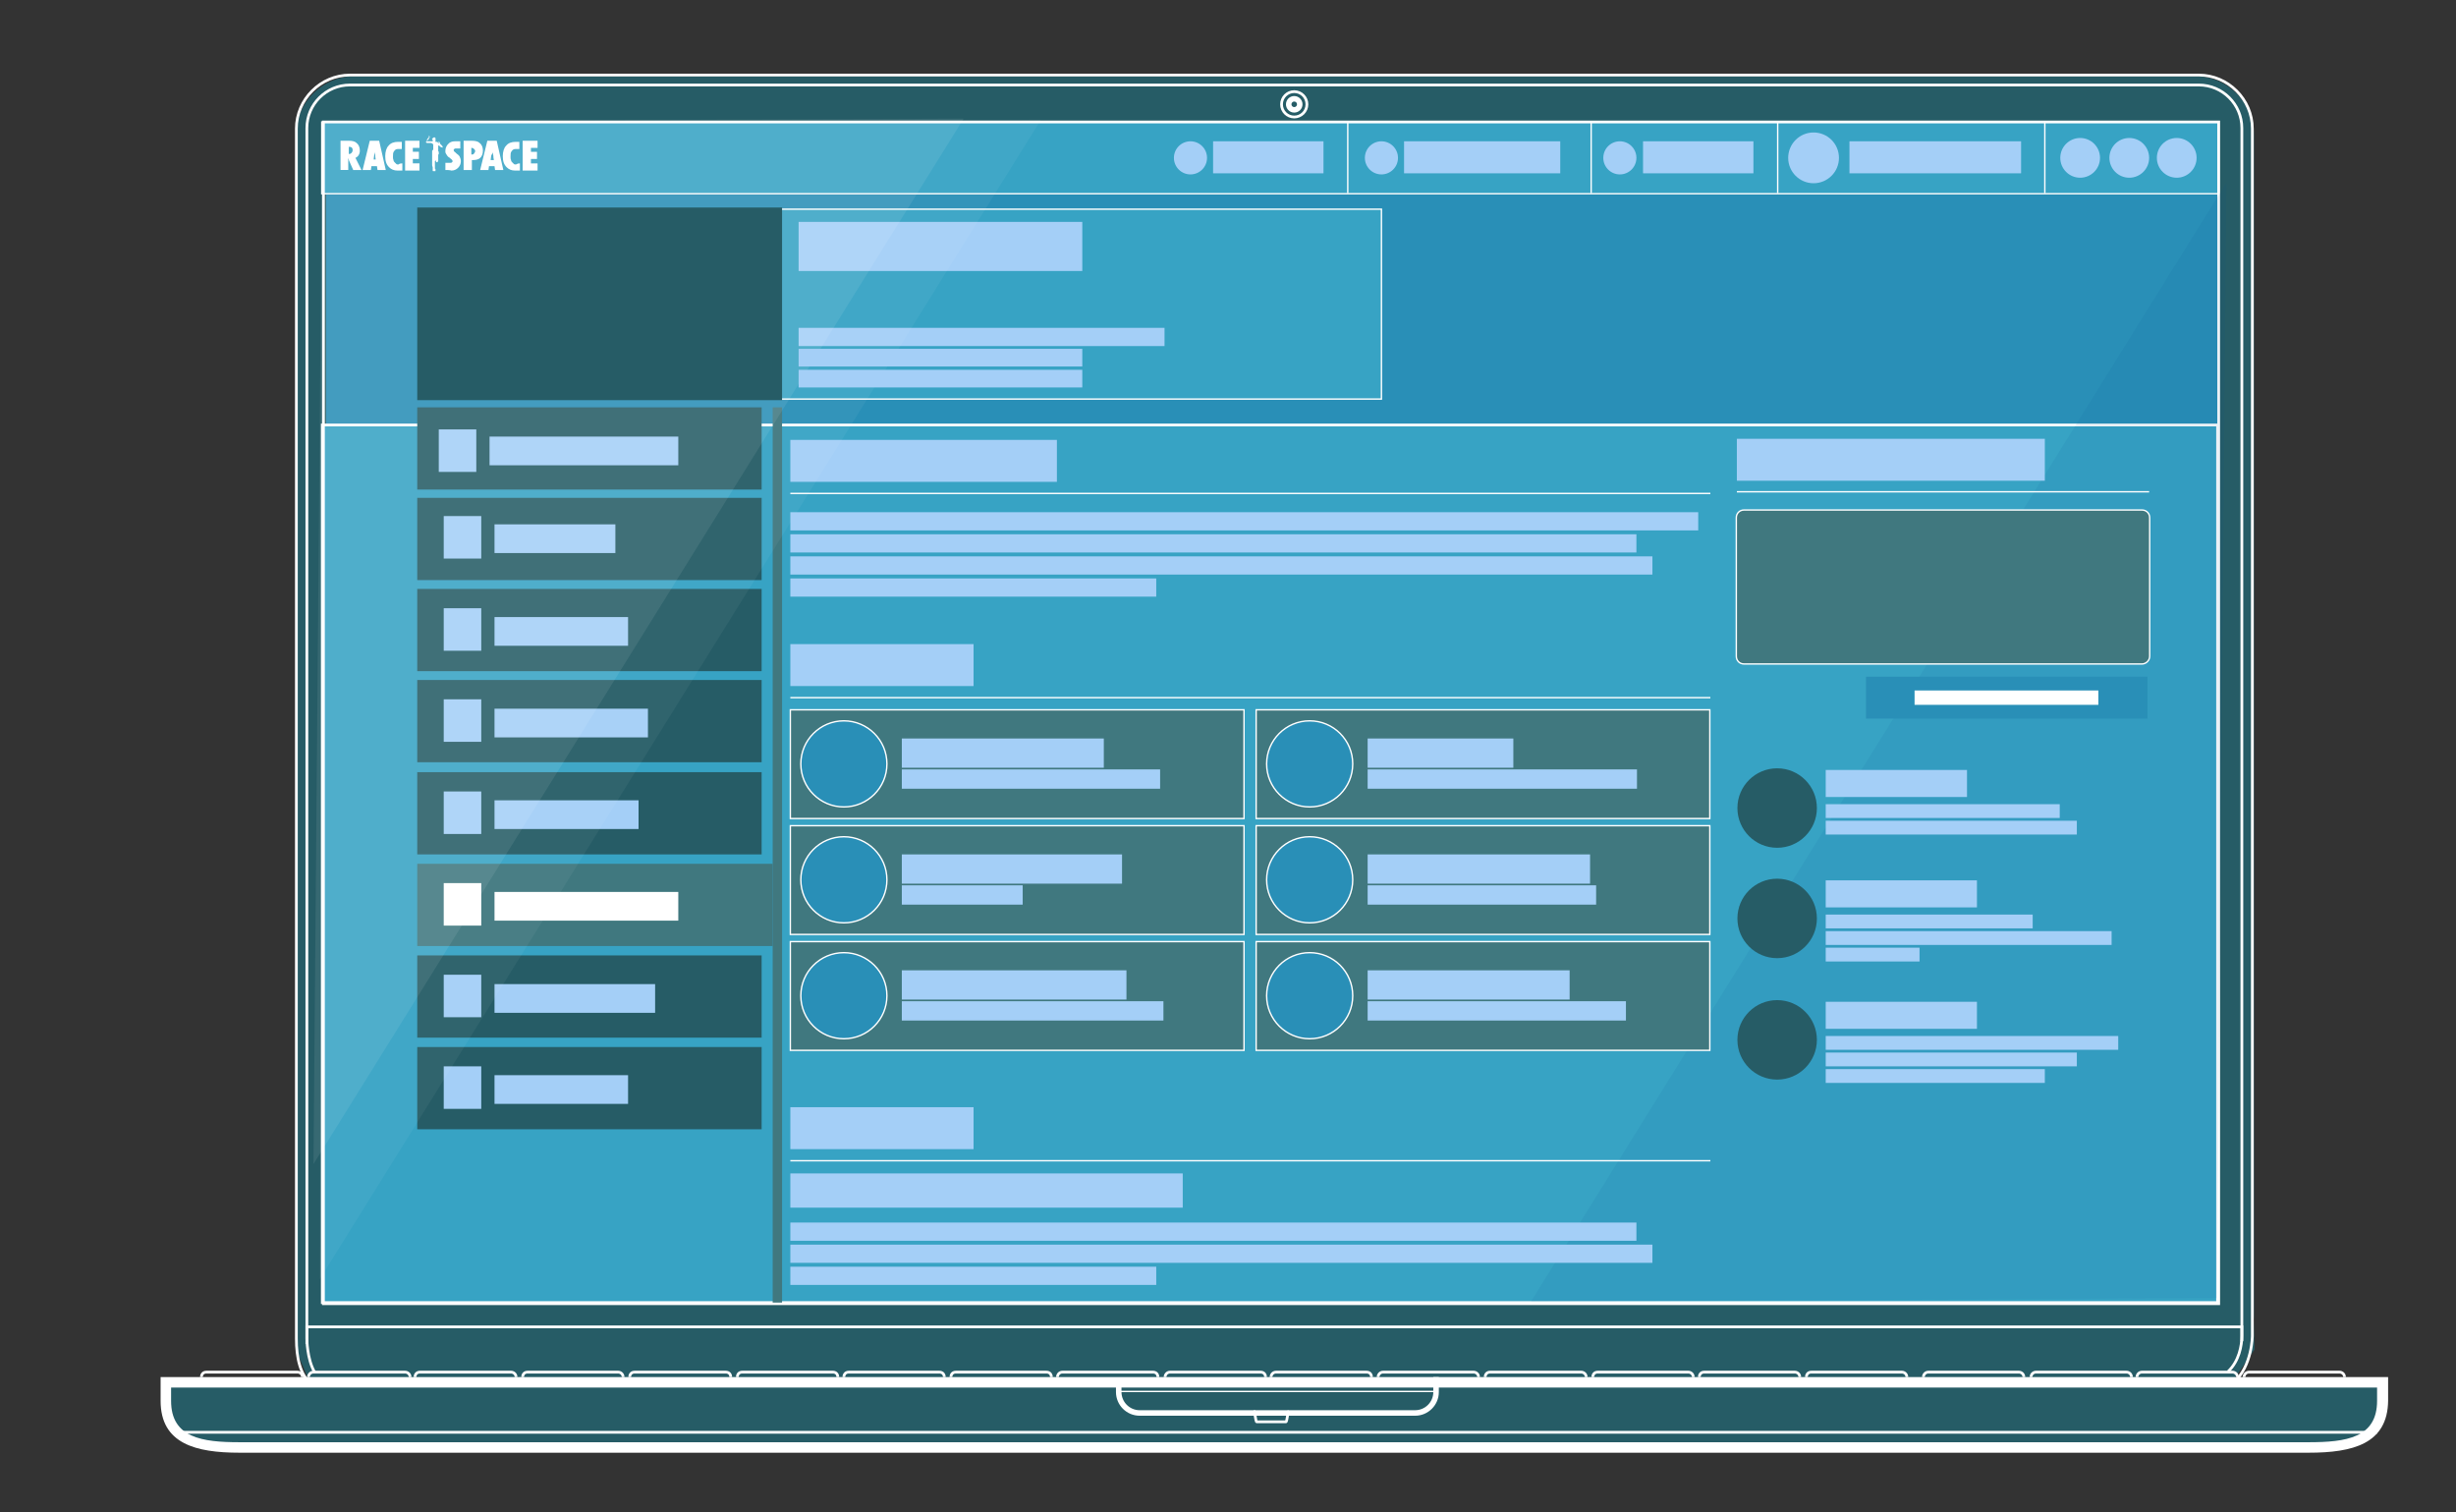 <?xml version="1.0" encoding="utf-8"?>
<!-- Generator: Adobe Illustrator 24.1.3, SVG Export Plug-In . SVG Version: 6.00 Build 0)  -->
<svg version="1.1" id="Layer_1" xmlns="http://www.w3.org/2000/svg" xmlns:xlink="http://www.w3.org/1999/xlink" x="0px" y="0px"
	 viewBox="0 0 445 274" style="enable-background:new 0 0 445 274;" xml:space="preserve">
<rect x="0" y="0" width="445" height="274" fill="#333333" stroke="none"/>
<style type="text/css">
	.st0{fill:#265C66;}
	.st1{fill:#298FB7;}
	.st2{fill:#37A3C4;stroke:#FFFFFF;stroke-width:0.25;stroke-miterlimit:10;}
	.st3{fill:#37A3C4;stroke:#FFFFFF;stroke-width:0.5;stroke-miterlimit:10;}
	.st4{fill:none;stroke:#FFFFFF;stroke-width:0.5;stroke-miterlimit:10;}
	.st5{fill:none;stroke:#FFFFFF;stroke-miterlimit:10;}
	.st6{fill:none;}
	.st7{fill:#FFFFFF;}
	.st8{fill:none;stroke:#FFFFFF;stroke-width:0.25;stroke-miterlimit:10;}
	.st9{fill:#A4CFF7;}
	.st10{fill:#40787F;}
	.st11{opacity:5.000000e-02;fill:#FFFFFF;enable-background:new    ;}
	.st12{opacity:8.000000e-02;fill:#FFFFFF;enable-background:new    ;}
	.st13{opacity:8.000000e-02;fill:#004D93;enable-background:new    ;}
	.st14{fill:#40787F;stroke:#FFFFFF;stroke-width:0.25;stroke-miterlimit:10;}
	.st15{fill:#298FB7;stroke:#FFFFFF;stroke-width:0.25;stroke-miterlimit:10;}
</style>
<path class="st0" d="M397.7,248.5H64.3c-5.9,0-10.7-4.8-10.7-10.7V24.5c0-5.9,4.8-10.7,10.7-10.7h333.4c5.9,0,10.7,4.8,10.7,10.7
	v213.3C408.5,243.6,403.7,248.5,397.7,248.5z"/>
<rect x="59.1" y="35.2" class="st1" width="342.8" height="41.8"/>
<rect x="136.2" y="37.9" class="st2" width="114.1" height="34.4"/>
<polygon class="st0" points="404.9,249.7 55.8,249.7 53.9,245.2 53.7,234.1 408.1,230.8 408.5,244.5 "/>
<rect x="58.4" y="77" class="st3" width="343.4" height="159"/>
<polygon class="st0" points="424.8,262.3 35.4,261.3 31.9,259.5 30.1,250.4 432.3,250.4 430.7,258 "/>
<rect x="58.3" y="22.1" class="st2" width="343.7" height="13"/>
<g>
	<g>
		<path class="st4" d="M56.3,250.7c-1.9-1.7-2.6-4.6-2.6-8.2c0-54.8,0-219.2,0-219.2c0-5.3,4.4-9.7,9.7-9.7h335
			c5.3,0,9.7,4.4,9.7,9.7V242c0,0,0,5.5-3.4,8.5 M403.7,248.5c2-1.9,2.5-4.7,2.5-6.5 M406.2,242V23.2c0-4.3-3.5-7.8-7.8-7.8h-335
			c-4.3,0-7.8,3.5-7.8,7.8v219.3c0,0,0,3.7,1.4,6.1"/>
		<polyline class="st4" points="406.2,243 406.2,240.4 55.6,240.4 55.6,243.5 		"/>
		<rect x="58.6" y="22.1" class="st4" width="343.4" height="214.1"/>
		<g>
			<circle class="st4" cx="234.5" cy="18.9" r="2.3"/>
			<circle class="st5" cx="234.5" cy="18.9" r="1"/>
		</g>
	</g>
	<g>
		<path class="st6" d="M431.7,250.4v3.3c0,7.3-6.1,8.4-13.4,8.4H43.4c-7.4,0-13.4-1.2-13.4-8.4v-3.3H431.7z"/>
		<path class="st7" d="M418.3,263.2H43.4c-7.9,0-14.3-1.6-14.3-9.4v-4.3h403.6v4.3C432.6,261.6,426.3,263.2,418.3,263.2z M31,251.4
			v2.4c0,6.7,5.6,7.5,12.4,7.5h374.9c6.8,0,12.4-0.8,12.4-7.5v-2.4H31z"/>
	</g>
	<path class="st5" d="M260.2,249.5v2.7c0,2.1-1.7,3.8-3.8,3.8h-49.9c-2.1,0-3.8-1.7-3.8-3.8v-2.4"/>
	<path class="st4" d="M227.3,256.3v-0.5c0-0.4,0.2,1.8,0.4,1.8h5.3c0.2,0,0.4-2.1,0.4-1.8v0.4"/>
	<line class="st8" x1="202.8" y1="252.1" x2="260" y2="252.1"/>
	<g>
		<path class="st4" d="M54.8,249.5c0-0.6-0.5-0.9-0.9-0.9H37.4c-0.6,0-0.9,0.4-0.9,0.9"/>
		<path class="st4" d="M74.3,249.5c0-0.6-0.5-0.9-0.9-0.9H56.8c-0.5,0-0.9,0.4-0.9,0.9"/>
		<path class="st4" d="M93.5,249.5c0-0.6-0.5-0.9-0.9-0.9H76.1c-0.6,0-0.9,0.4-0.9,0.9"/>
		<path class="st4" d="M112.9,249.5c0-0.6-0.5-0.9-0.9-0.9H95.6c-0.6,0-0.9,0.4-0.9,0.9"/>
		<path class="st4" d="M132.4,249.5c0-0.6-0.4-0.9-0.9-0.9H115c-0.6,0-0.9,0.4-0.9,0.9"/>
		<path class="st4" d="M151.8,249.5c0-0.6-0.4-0.9-0.9-0.9h-16.4c-0.6,0-0.9,0.4-0.9,0.9"/>
		<path class="st4" d="M171.1,249.5c0-0.6-0.4-0.9-0.9-0.9h-16.4c-0.6,0-0.9,0.4-0.9,0.9"/>
		<path class="st4" d="M190.5,249.5c0-0.6-0.4-0.9-0.9-0.9h-16.4c-0.6,0-0.9,0.4-0.9,0.9"/>
	</g>
	<g>
		<path class="st4" d="M209.8,249.5c0-0.6-0.4-0.9-0.9-0.9h-16.4c-0.5,0-0.9,0.4-0.9,0.9"/>
		<path class="st4" d="M229.3,249.5c0-0.6-0.4-0.9-0.9-0.9h-16.4c-0.5,0-0.9,0.4-0.9,0.9"/>
		<path class="st4" d="M248.5,249.5c0-0.6-0.4-0.9-0.9-0.9h-16.4c-0.5,0-0.9,0.4-0.9,0.9"/>
		<path class="st4" d="M267.9,249.5c0-0.6-0.5-0.9-0.9-0.9h-16.4c-0.5,0-0.9,0.4-0.9,0.9"/>
		<path class="st4" d="M287.4,249.5c0-0.6-0.5-0.9-0.9-0.9H270c-0.6,0-0.9,0.4-0.9,0.9"/>
		<path class="st4" d="M306.8,249.5c0-0.6-0.5-0.9-0.9-0.9h-16.4c-0.6,0-0.9,0.4-0.9,0.9"/>
		<path class="st4" d="M326.1,249.5c0-0.6-0.5-0.9-0.9-0.9h-16.4c-0.6,0-0.9,0.4-0.9,0.9"/>
		<path class="st4" d="M345.5,249.5c0-0.6-0.5-0.9-0.9-0.9h-16.4c-0.6,0-0.9,0.4-0.9,0.9"/>
	</g>
	<g>
		<path class="st4" d="M366.7,249.5c0-0.6-0.5-0.9-0.9-0.9h-16.4c-0.5,0-0.9,0.4-0.9,0.9"/>
		<path class="st4" d="M386.2,249.5c0-0.6-0.5-0.9-0.9-0.9h-16.4c-0.5,0-0.9,0.4-0.9,0.9"/>
		<path class="st4" d="M405.4,249.5c0-0.6-0.5-0.9-0.9-0.9h-16.4c-0.5,0-0.9,0.4-0.9,0.9"/>
		<path class="st4" d="M424.8,249.5c0-0.6-0.5-0.9-0.9-0.9h-16.4c-0.5,0-0.9,0.4-0.9,0.9"/>
	</g>
	<line class="st4" x1="31.9" y1="259.5" x2="430.7" y2="259.5"/>
</g>
<line class="st8" x1="370.5" y1="22.1" x2="370.5" y2="35"/>
<circle class="st9" cx="394.4" cy="28.6" r="3.6"/>
<circle class="st9" cx="385.8" cy="28.6" r="3.6"/>
<circle class="st9" cx="376.9" cy="28.6" r="3.6"/>
<rect x="335.1" y="25.6" class="st9" width="31.1" height="5.8"/>
<circle class="st9" cx="328.6" cy="28.6" r="4.6"/>
<line class="st8" x1="322.1" y1="22.1" x2="322.1" y2="35"/>
<rect x="297.7" y="25.6" class="st9" width="20" height="5.8"/>
<circle class="st9" cx="293.5" cy="28.6" r="3"/>
<line class="st8" x1="288.3" y1="22.1" x2="288.3" y2="35"/>
<rect x="254.4" y="25.6" class="st9" width="28.3" height="5.8"/>
<ellipse class="st9" cx="250.3" cy="28.6" rx="3" ry="3"/>
<line class="st8" x1="244.2" y1="22.1" x2="244.2" y2="35"/>
<rect x="219.8" y="25.6" class="st9" width="20" height="5.8"/>
<circle class="st9" cx="215.7" cy="28.6" r="3"/>
<rect x="144.7" y="40.2" class="st9" width="51.4" height="8.9"/>
<rect x="144.7" y="59.4" class="st9" width="66.3" height="3.3"/>
<g>
	<rect x="75.6" y="73.8" class="st0" width="62.4" height="14.9"/>
	<rect x="75.6" y="90.2" class="st0" width="62.4" height="14.9"/>
	<rect x="140" y="73.8" class="st10" width="1.7" height="162.2"/>
	<rect x="79.5" y="77.8" class="st9" width="6.8" height="7.7"/>
	<rect x="88.7" y="79.1" class="st9" width="34.2" height="5.2"/>
	<rect x="80.4" y="93.5" class="st9" width="6.8" height="7.7"/>
	<rect x="89.6" y="95" class="st9" width="21.9" height="5.2"/>
	<g>
		<rect x="75.6" y="106.7" class="st0" width="62.4" height="14.9"/>
		<rect x="80.4" y="110.2" class="st9" width="6.8" height="7.7"/>
		<rect x="89.6" y="111.8" class="st9" width="24.2" height="5.2"/>
	</g>
	<g>
		<rect x="75.6" y="123.2" class="st0" width="62.4" height="14.9"/>
		<rect x="80.4" y="126.7" class="st9" width="6.8" height="7.7"/>
		<rect x="89.6" y="128.4" class="st9" width="27.8" height="5.2"/>
	</g>
	<g>
		<rect x="75.6" y="139.9" class="st0" width="62.4" height="14.9"/>
		<rect x="80.4" y="143.4" class="st9" width="6.8" height="7.7"/>
		<rect x="89.6" y="145" class="st9" width="26.1" height="5.2"/>
	</g>
	<g>
		<rect x="75.6" y="156.5" class="st10" width="64.4" height="14.9"/>
		<rect x="80.4" y="160" class="st7" width="6.8" height="7.7"/>
		<rect x="89.6" y="161.6" class="st7" width="33.3" height="5.2"/>
	</g>
	<g>
		<rect x="75.6" y="173.1" class="st0" width="62.4" height="14.9"/>
		<rect x="80.4" y="176.6" class="st9" width="6.8" height="7.7"/>
		<rect x="89.6" y="178.3" class="st9" width="29.1" height="5.2"/>
	</g>
	<g>
		<rect x="75.6" y="189.7" class="st0" width="62.4" height="14.9"/>
		<rect x="80.4" y="193.2" class="st9" width="6.8" height="7.7"/>
		<rect x="89.6" y="194.8" class="st9" width="24.2" height="5.2"/>
	</g>
</g>
<rect x="143.2" y="79.7" class="st9" width="48.3" height="7.6"/>
<polygon class="st11" points="188.6,21.7 57.9,231.8 58.5,22.3 "/>
<polygon class="st12" points="174.6,21.5 56.8,210.9 58.4,22 "/>
<polygon class="st13" points="277.4,235.8 403.4,33.1 401.7,235.2 "/>
<g>
	<path class="st7" d="M65.5,30.8H64L63.2,29c0,0,0-0.1,0-0.1c0-0.1,0-0.1-0.1-0.2l0,0.3v1.8h-1.4v-5.3h1.5c0.6,0,1.1,0.1,1.4,0.4
		c0.4,0.3,0.6,0.8,0.6,1.4c0,0.6-0.3,1.1-0.8,1.3L65.5,30.8z M63.2,27.9L63.2,27.9c0.3,0,0.4-0.1,0.5-0.2c0.1-0.1,0.2-0.3,0.2-0.5
		c0-0.4-0.2-0.6-0.6-0.6h-0.1V27.9z"/>
	<path class="st7" d="M69.9,30.8h-1.5l-0.1-0.7h-1l-0.1,0.7h-1.5l1.3-5.3h1.7L69.9,30.8z M68.1,29.1L68,28.4c0,0,0,0,0-0.1
		c0-0.1,0-0.2-0.1-0.6c0,0,0-0.1,0-0.2c0-0.1,0-0.2,0-0.3l0-0.5c0,0,0,0.1,0,0.2c0,0.1,0,0.1,0,0.2c0,0.1,0,0.2,0,0.3
		c0,0.1,0,0.1,0,0.1l-0.1,0.6l-0.1,0.8H68.1z"/>
	<path class="st7" d="M72.9,29.6v1.3c-0.2,0-0.6,0-0.9,0c-0.6,0-1.1-0.2-1.5-0.6c-0.5-0.5-0.7-1.1-0.7-2c0-0.8,0.2-1.5,0.6-1.9
		c0.4-0.5,1-0.7,1.7-0.7c0.2,0,0.6,0,0.7,0v1.3c-0.1,0-0.4,0-0.7,0c-0.3,0-0.5,0.1-0.7,0.4c-0.2,0.2-0.2,0.6-0.2,1
		c0,0.2,0,0.4,0.1,0.6c0,0.2,0.1,0.3,0.2,0.4c0.1,0.1,0.2,0.2,0.3,0.3c0.1,0.1,0.2,0.1,0.4,0.1C72.4,29.6,72.8,29.6,72.9,29.6z"/>
	<path class="st7" d="M94.2,29.6v1.3c-0.2,0-0.6,0-0.9,0c-0.6,0-1.1-0.2-1.5-0.6c-0.5-0.5-0.7-1.1-0.7-2c0-0.8,0.2-1.5,0.6-1.9
		c0.4-0.5,1-0.7,1.7-0.7c0.2,0,0.6,0,0.7,0v1.3c-0.1,0-0.4,0-0.7,0c-0.3,0-0.5,0.1-0.7,0.4c-0.2,0.2-0.2,0.6-0.2,1
		c0,0.2,0,0.4,0.1,0.6c0,0.2,0.1,0.3,0.2,0.4c0.1,0.1,0.2,0.2,0.3,0.3c0.1,0.1,0.2,0.1,0.4,0.1C93.8,29.6,94.1,29.6,94.2,29.6z"/>
	<path class="st7" d="M73.4,30.8v-5.3H76v1.3h-1.2v0.7h1.1v1.3h-1.1v0.8H76v1.3H73.4z"/>
	<path class="st7" d="M80.7,30.8v-1.3c0.2,0,0.6,0,0.9,0c0.1,0,0.2,0,0.3-0.1c0.1-0.1,0.1-0.1,0.1-0.2c0-0.1-0.1-0.3-0.3-0.4
		l-0.2-0.2c-0.2-0.1-0.3-0.2-0.4-0.3S81,28.1,80.9,28c-0.1-0.1-0.1-0.2-0.2-0.4c0-0.1,0-0.3,0-0.4c0-0.2,0.1-0.5,0.2-0.7
		c0.1-0.1,0.1-0.2,0.2-0.3c0.1-0.1,0.2-0.2,0.3-0.3c0.3-0.2,0.6-0.3,1-0.3c0.3,0,0.9,0,1,0v1.3c-0.1,0-0.2,0-0.4,0
		c-0.1,0-0.3,0-0.4,0c-0.1,0-0.2,0-0.3,0.1c-0.1,0.1-0.1,0.1-0.1,0.2c0,0.1,0.1,0.3,0.3,0.4l0.2,0.2c0.3,0.2,0.5,0.4,0.6,0.6
		c0.1,0.2,0.2,0.5,0.2,0.8c0,0.5-0.2,0.9-0.5,1.2c-0.3,0.3-0.7,0.5-1.2,0.5C81.5,30.8,81,30.8,80.7,30.8z"/>
	<path class="st7" d="M85.4,30.8h-1.4v-5.3h1.4c0.7,0,1.2,0.1,1.5,0.4c0.4,0.3,0.6,0.8,0.6,1.4c0,0.6-0.2,1.1-0.6,1.4
		c-0.3,0.2-0.7,0.3-1.2,0.3h-0.2V30.8z M85.4,28L85.4,28c0.2,0,0.4,0,0.5-0.2c0.1-0.1,0.2-0.3,0.2-0.4c0-0.2-0.1-0.3-0.2-0.4
		c-0.1-0.1-0.2-0.2-0.4-0.2h-0.1V28z"/>
	<path class="st7" d="M91.2,30.8h-1.5l-0.1-0.7h-1l-0.1,0.7h-1.5l1.3-5.3h1.7L91.2,30.8z M89.5,29.1l-0.1-0.6c0,0,0,0,0-0.1
		c0-0.1,0-0.2-0.1-0.6c0,0,0-0.1,0-0.2c0-0.1,0-0.2,0-0.3l0-0.5c0,0,0,0.1,0,0.2c0,0.1,0,0.1,0,0.2c0,0.1,0,0.2,0,0.3
		c0,0.1,0,0.1,0,0.1L89,28.2l-0.1,0.8H89.5z"/>
	<path class="st7" d="M94.7,30.8v-5.3h2.7v1.3h-1.2v0.7h1.1v1.3h-1.1v0.8h1.2v1.3H94.7z"/>
	<path class="st7" d="M77.7,24.5C77.7,24.5,77.7,24.5,77.7,24.5C77.7,24.5,77.7,24.5,77.7,24.5C77.7,24.5,77.7,24.5,77.7,24.5
		C77.7,24.5,77.7,24.5,77.7,24.5c0,0.1,0,0.1,0,0.1c0,0,0,0,0,0c0,0,0,0,0,0c0,0,0,0,0,0.1c0,0,0,0,0,0.1c0,0,0,0,0,0.1
		c0,0,0,0.1-0.1,0.1c0,0-0.1,0-0.1,0.1c-0.1,0.1-0.1,0.1-0.1,0.2c0,0-0.1,0.1-0.1,0.1c0,0,0,0.1,0,0.1c0,0,0,0.1,0,0.1
		c0,0,0.1,0,0.1,0c0.1,0,0.2,0,0.2,0c0.1,0,0.2,0,0.2,0c0.1,0,0.1,0,0.2,0c0.1,0,0.2,0,0.3,0c0,0,0.1,0,0.1,0c0-0.1,0-0.1,0-0.2
		c0,0,0-0.1,0-0.1c0,0,0,0-0.1,0c0,0,0-0.1,0-0.1c0,0,0-0.1,0-0.1c0,0,0,0,0.1,0c0,0,0,0,0,0c0-0.1,0.1-0.2,0.2-0.2
		c0.1,0,0.1,0,0.2,0c0,0,0.1,0.1,0.1,0.1c0,0.1,0,0.2,0,0.2c0.1,0,0,0.2,0,0.2c0,0.1,0,0.1,0,0.2c0,0,0,0.1,0,0.1c0,0,0,0,0,0
		c0,0,0,0,0,0c0,0,0.1,0,0.1,0c0,0,0.1,0,0.1,0c0,0,0.1,0,0.1,0c0.1,0,0.1,0.1,0.1,0.1c0.1,0.1,0.1,0.1,0.2,0.2c0,0,0,0,0.1,0.1
		c0,0,0.1,0.1,0.1,0.1c0,0-0.1-0.1-0.1-0.1c0,0-0.1-0.1-0.1-0.1c0,0,0-0.1,0-0.1c0,0,0,0,0,0c0,0,0,0,0,0c0,0,0-0.1,0-0.1
		c0,0-0.1,0-0.1,0c0,0,0-0.1,0.1-0.1c0.1,0,0.1,0,0.2,0.1c0,0,0,0,0,0.1c0,0,0,0.1,0,0.1c0,0,0,0,0.1,0.1c0,0,0.1,0.1,0.1,0.1
		c0.1,0.1,0.1,0.1,0.2,0.2c0,0,0,0.1,0.1,0.1c0,0,0,0.1,0,0.2c0,0.1-0.1,0-0.1,0c0,0-0.1,0-0.1,0c-0.1,0-0.1-0.1-0.2-0.1
		c-0.1,0-0.1-0.1-0.1-0.1c0,0-0.1-0.1-0.1-0.1c0,0-0.1-0.1-0.2,0c0,0,0,0.2,0,0.2c0,0.1,0,0.3,0,0.4c0,0.1,0,0.2,0,0.2
		c0,0.1,0,0.1,0,0.1c0,0,0,0.1,0,0.1c0,0,0.1,0.1,0.1,0.1c0,0,0,0.1,0,0.2c0,0.1,0,0.1,0,0.2c0,0,0,0.1-0.1,0.1c0,0.1,0,0.1,0,0.2
		c0,0.1,0,0.2,0,0.3c0,0.1,0,0.2,0,0.2c0,0.1,0,0.2,0,0.3c0,0,0,0.1,0,0.1c0,0.1,0,0.1-0.1,0.2c0,0.1-0.1,0.1-0.2,0.1
		c0,0-0.1-0.1-0.1-0.1c0,0,0,0,0-0.1c0,0,0-0.1,0-0.1c0,0,0-0.1,0-0.1c0,0.1-0.1,0.1-0.2,0.2c0,0,0,0.1,0,0.1c0,0,0,0.1,0,0.1
		c0,0,0,0.1,0,0.1c0,0,0,0.1,0,0.1c0,0,0,0.1,0,0.1c0,0.1,0,0.1,0,0.1c0,0.1,0,0.2,0,0.3c0,0.1,0,0.1,0,0.2c0,0.1,0,0.1,0,0.2
		c0,0.1,0,0.1,0.1,0.1c0,0,0,0.1,0,0.1c0,0,0,0.1,0,0.1c0,0,0,0,0,0.1c0,0,0,0.1,0,0.1c0,0,0,0-0.1,0c0,0,0,0-0.1,0c0,0-0.1,0-0.2,0
		c-0.1,0-0.1,0-0.1-0.1c0,0,0,0,0-0.1c0,0,0-0.1,0-0.1c0-0.1,0-0.2,0-0.3c0,0,0-0.1,0-0.1c0-0.1-0.1-0.2-0.1-0.4c0,0,0-0.1,0-0.1
		c0,0,0-0.1,0-0.1c0-0.1,0-0.1,0-0.2c0-0.1,0-0.1,0-0.2c0-0.1,0-0.1,0-0.2c0-0.1,0-0.2,0-0.2c0,0,0-0.1,0-0.1c0,0,0-0.1,0-0.1
		c0,0,0-0.1,0-0.1c0,0,0-0.1,0-0.1c0-0.1,0-0.2,0-0.2c0-0.1,0-0.2,0-0.3c0-0.1,0-0.1,0-0.2c0-0.1,0-0.1,0-0.2c0-0.1,0-0.1,0-0.2
		c0-0.1,0-0.1,0.1-0.2c0,0,0.1-0.1,0.1-0.1c0,0,0-0.1,0-0.1c0,0,0,0,0,0c0,0,0-0.1,0-0.1c0,0,0-0.1,0-0.1c0-0.1,0-0.1,0-0.2
		c0-0.1,0-0.1,0-0.2c0,0,0-0.1,0-0.1c0,0,0-0.1,0-0.1c0,0,0-0.1-0.1-0.1c0,0,0-0.1-0.1-0.1c0,0-0.1-0.1-0.2-0.1c-0.1,0-0.2,0-0.3,0
		c-0.1,0-0.2,0-0.2,0c-0.1,0-0.1,0-0.2,0c-0.1,0-0.3-0.1-0.2-0.2c0,0,0-0.1,0.1-0.1c0-0.1,0.1-0.1,0.1-0.2c0,0,0,0,0.1,0
		c0.1-0.1,0.1-0.1,0.2-0.2c0,0,0,0,0-0.1c0,0,0.1-0.1,0.1-0.1c0,0,0-0.1,0-0.1c0,0,0-0.1,0-0.1c0,0,0,0,0,0c0,0,0,0,0,0c0,0,0,0,0,0
		c0,0,0.1,0,0.1,0c0,0,0,0,0,0c0,0,0.1,0,0.1,0C77.6,24.6,77.7,24.5,77.7,24.5C77.7,24.5,77.7,24.5,77.7,24.5z"/>
</g>
<line class="st8" x1="143.2" y1="89.4" x2="309.9" y2="89.4"/>
<rect x="314.7" y="79.5" class="st9" width="55.8" height="7.6"/>
<line class="st8" x1="314.7" y1="89.1" x2="389.4" y2="89.1"/>
<rect x="144.7" y="63.2" class="st9" width="51.4" height="3.2"/>
<rect x="75.6" y="37.6" class="st0" width="66.1" height="34.9"/>
<rect x="144.7" y="67" class="st9" width="51.4" height="3.2"/>
<rect x="143.2" y="92.8" class="st9" width="164.5" height="3.3"/>
<rect x="143.2" y="96.8" class="st9" width="153.3" height="3.3"/>
<rect x="143.2" y="100.8" class="st9" width="156.2" height="3.3"/>
<rect x="143.2" y="104.8" class="st9" width="66.3" height="3.3"/>
<rect x="143.2" y="116.7" class="st9" width="33.2" height="7.6"/>
<line class="st8" x1="143.2" y1="126.4" x2="309.9" y2="126.4"/>
<rect x="143.2" y="200.6" class="st9" width="33.2" height="7.6"/>
<line class="st8" x1="143.2" y1="210.3" x2="309.9" y2="210.3"/>
<rect x="143.2" y="212.6" class="st9" width="71.1" height="6.2"/>
<rect x="143.2" y="221.5" class="st9" width="153.3" height="3.3"/>
<rect x="143.2" y="225.5" class="st9" width="156.2" height="3.3"/>
<rect x="143.2" y="229.5" class="st9" width="66.3" height="3.3"/>
<g>
	<rect x="143.2" y="128.6" class="st14" width="82.2" height="19.7"/>
	<circle class="st15" cx="152.9" cy="138.4" r="7.8"/>
	<rect x="163.4" y="133.8" class="st9" width="36.6" height="5.3"/>
	<rect x="163.4" y="139.4" class="st9" width="46.8" height="3.5"/>
</g>
<g>
	<rect x="227.6" y="128.6" class="st14" width="82.2" height="19.7"/>
	<circle class="st15" cx="237.3" cy="138.4" r="7.8"/>
	<rect x="247.8" y="133.8" class="st9" width="26.4" height="5.3"/>
	<rect x="247.8" y="139.4" class="st9" width="48.8" height="3.5"/>
</g>
<g>
	<rect x="143.2" y="149.6" class="st14" width="82.2" height="19.7"/>
	<circle class="st15" cx="152.9" cy="159.4" r="7.8"/>
	<rect x="163.4" y="154.8" class="st9" width="39.9" height="5.3"/>
	<rect x="163.4" y="160.4" class="st9" width="21.9" height="3.5"/>
</g>
<g>
	<rect x="227.6" y="149.6" class="st14" width="82.2" height="19.7"/>
	<circle class="st15" cx="237.3" cy="159.4" r="7.8"/>
	<rect x="247.8" y="154.8" class="st9" width="40.3" height="5.3"/>
	<rect x="247.8" y="160.4" class="st9" width="41.4" height="3.5"/>
</g>
<g>
	<rect x="143.2" y="170.6" class="st14" width="82.2" height="19.7"/>
	<circle class="st15" cx="152.9" cy="180.4" r="7.8"/>
	<rect x="163.4" y="175.8" class="st9" width="40.7" height="5.3"/>
	<rect x="163.4" y="181.4" class="st9" width="47.4" height="3.5"/>
</g>
<g>
	<rect x="227.6" y="170.6" class="st14" width="82.2" height="19.7"/>
	<circle class="st15" cx="237.3" cy="180.4" r="7.8"/>
	<rect x="247.8" y="175.8" class="st9" width="36.6" height="5.3"/>
	<rect x="247.8" y="181.4" class="st9" width="46.8" height="3.5"/>
</g>
<path class="st14" d="M388.1,120.3H316c-0.8,0-1.4-0.6-1.4-1.4V93.8c0-0.8,0.6-1.4,1.4-1.4h72.1c0.8,0,1.4,0.6,1.4,1.4v25.1
	C389.5,119.7,388.8,120.3,388.1,120.3z"/>
<rect x="338.1" y="122.6" class="st1" width="51" height="7.6"/>
<rect x="346.9" y="125.1" class="st7" width="33.3" height="2.6"/>
<circle class="st0" cx="322" cy="146.4" r="7.2"/>
<rect x="330.8" y="139.5" class="st9" width="25.6" height="4.9"/>
<rect x="330.8" y="145.7" class="st9" width="42.4" height="2.5"/>
<rect x="330.8" y="148.7" class="st9" width="45.5" height="2.5"/>
<circle class="st0" cx="322" cy="166.4" r="7.2"/>
<rect x="330.8" y="159.5" class="st9" width="27.4" height="4.9"/>
<rect x="330.8" y="165.7" class="st9" width="37.5" height="2.5"/>
<rect x="330.8" y="168.7" class="st9" width="51.8" height="2.5"/>
<rect x="330.8" y="171.7" class="st9" width="17" height="2.5"/>
<circle class="st0" cx="322" cy="188.4" r="7.2"/>
<rect x="330.8" y="181.5" class="st9" width="27.4" height="4.9"/>
<rect x="330.8" y="187.7" class="st9" width="53" height="2.5"/>
<rect x="330.8" y="190.7" class="st9" width="45.5" height="2.5"/>
<rect x="330.8" y="193.7" class="st9" width="39.7" height="2.5"/>
</svg>
